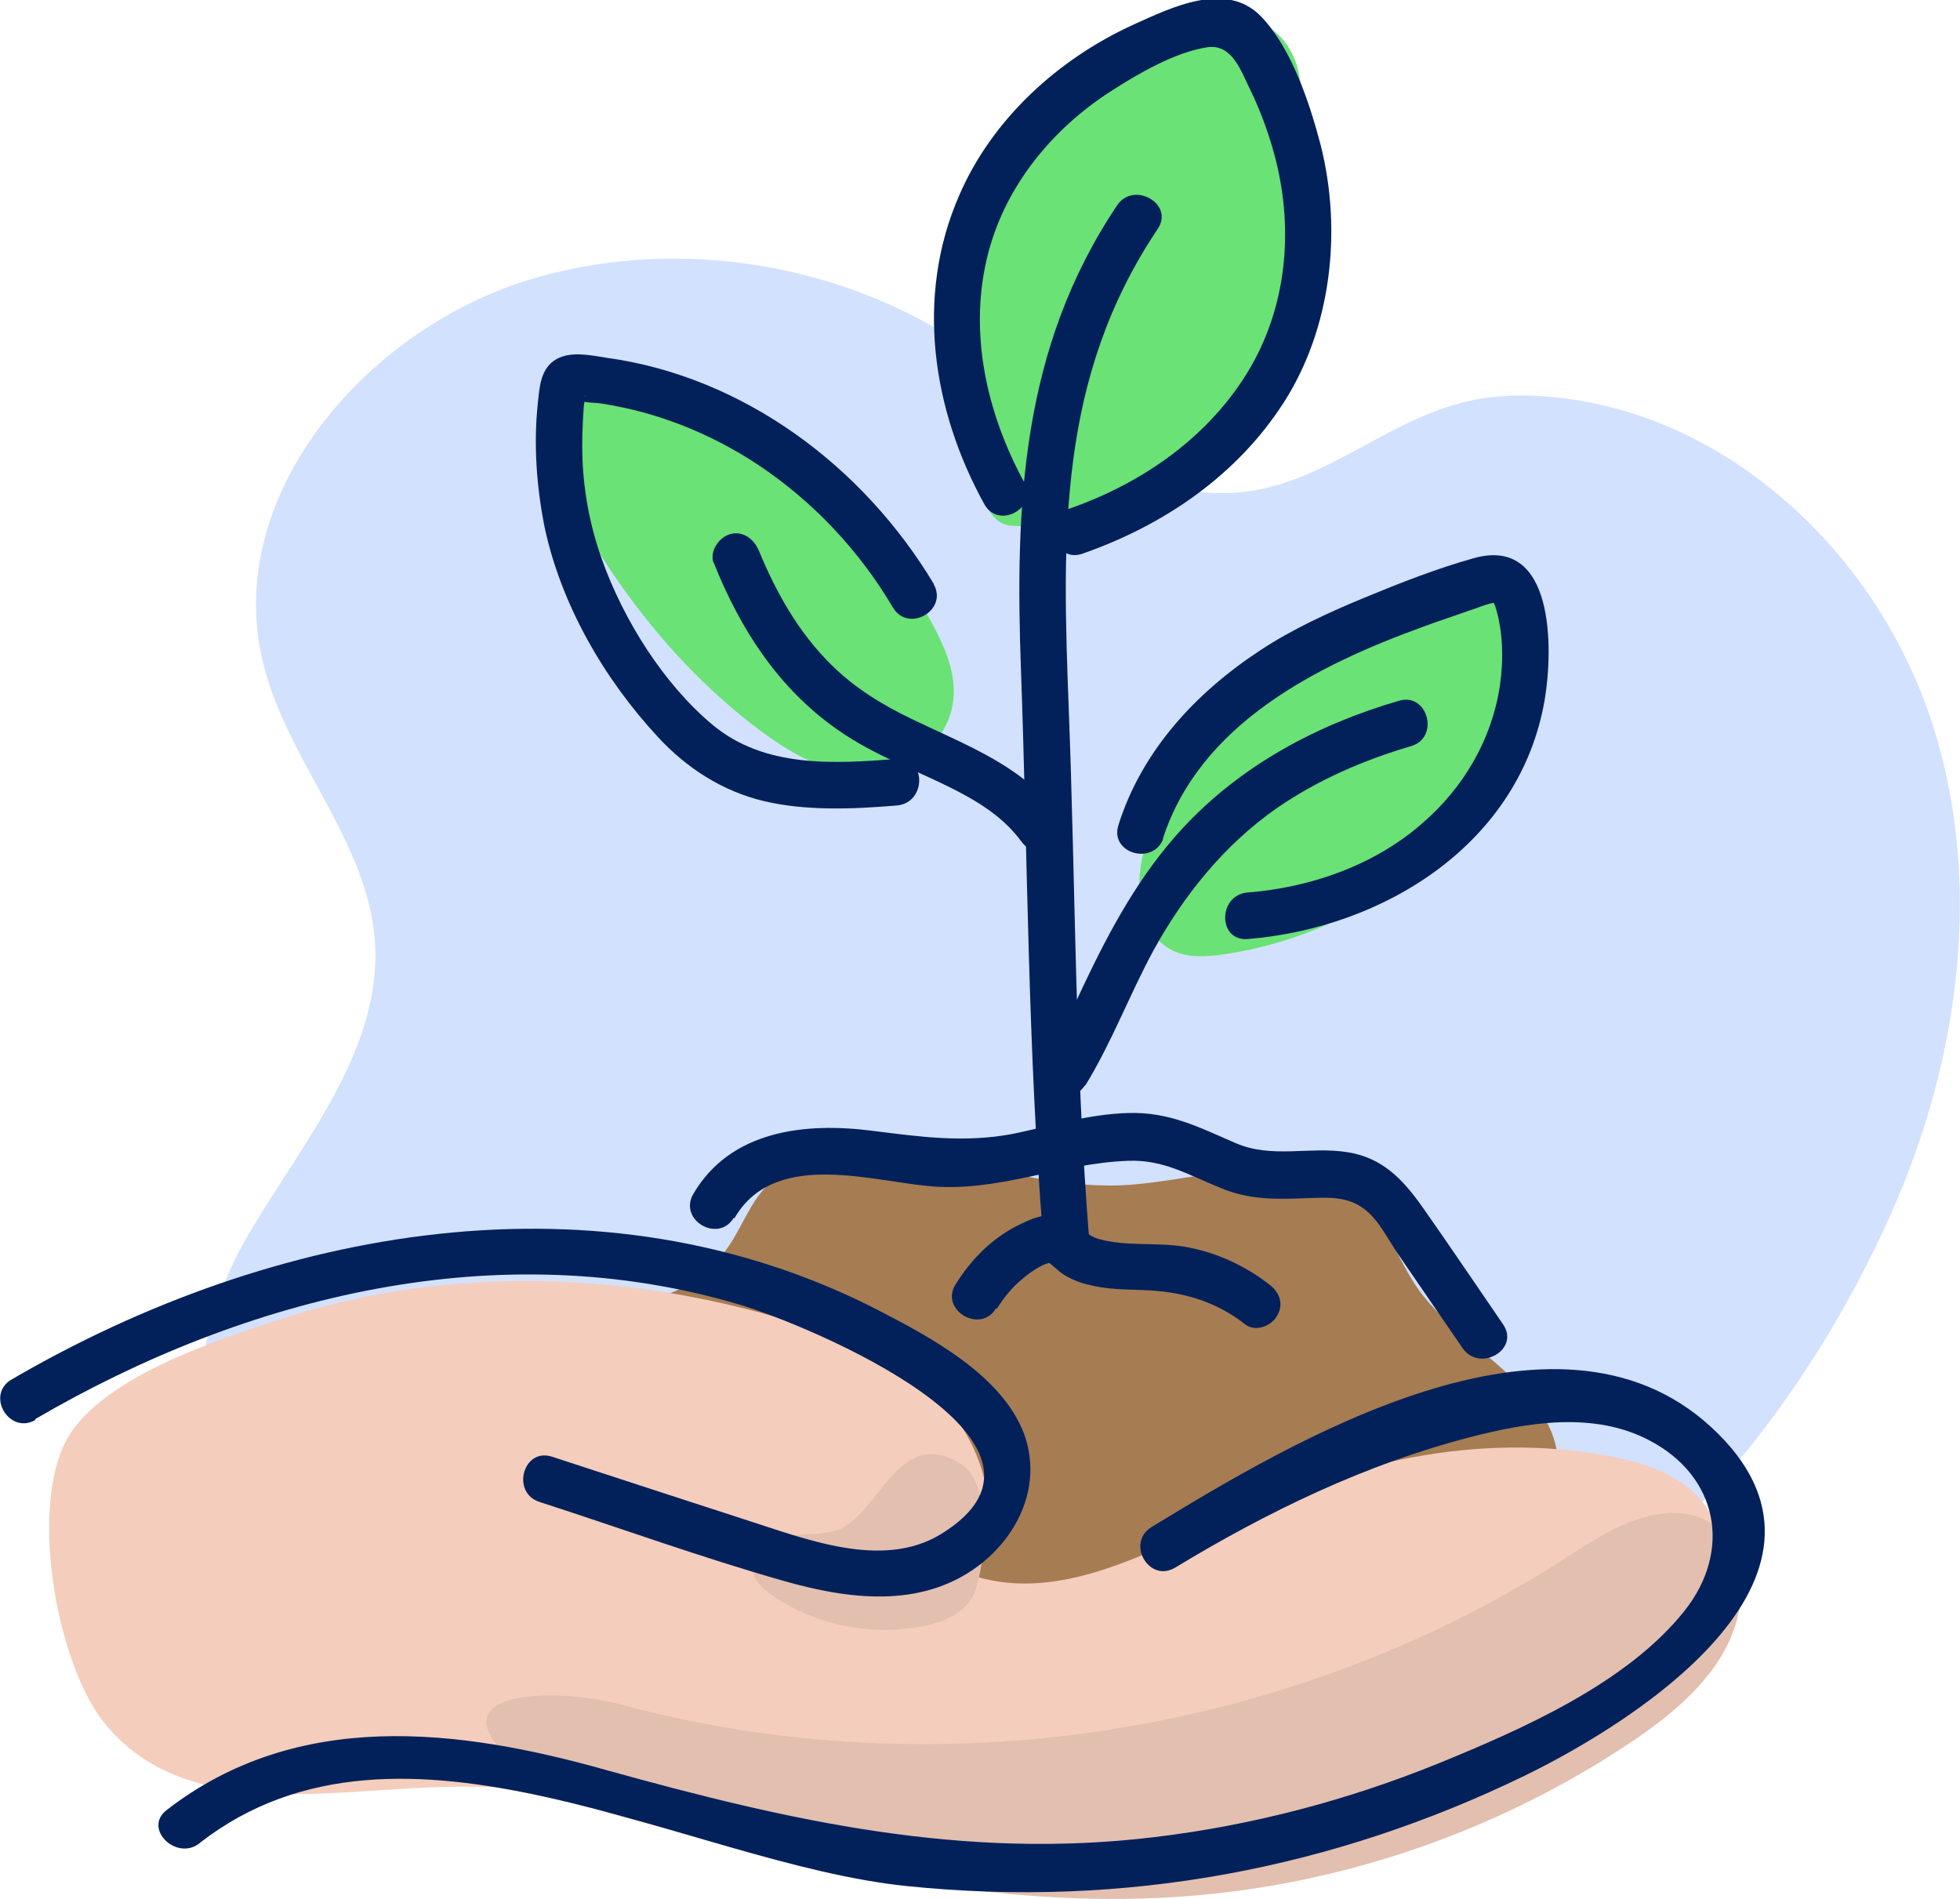 <?xml version="1.0" encoding="UTF-8"?> <svg xmlns="http://www.w3.org/2000/svg" width="32" height="31" viewBox="0 0 32 31" fill="none"><g clip-path="url(#clip0_147123_1625)"><path d="M24.1 27.25C27.18 25.88 29.56 22.78 30.88 19.8C32.01 17.26 32.4 14.3 31.5 11.67C30.6 9.04 28.27 6.83 25.51 6.5C24.87 6.42 24.22 6.44 23.61 6.65C22.3 7.09 21.31 8.1 19.85 8.05C18.29 8 17.34 6.86 16.18 5.96C14.11 4.36 11.25 3.81 8.73 4.54C6 5.33 3.61 8.09 4.3 10.84C4.69 12.42 6 13.73 6.12 15.35C6.25 17.11 4.97 18.61 4.07 20.13C2.34 23.05 3.43 26.49 6.95 26.96C11.88 27.61 16.93 28.61 21.91 27.89C22.68 27.78 23.41 27.56 24.11 27.24L24.1 27.25Z" fill="#D2E1FE"></path><path d="M13.77 18.84C13.3 18.89 12.82 19.03 12.5 19.38C12.24 19.66 12.11 20.03 11.9 20.34C11.56 20.84 11.01 21.18 10.41 21.25C9.89 21.31 9.36 21.18 8.83 21.16C8.3 21.14 7.71 21.27 7.43 21.72C7.25 22 7.22 22.35 7.25 22.68C7.5 25.21 11.1 26.79 13.22 27.27C15.77 27.85 18.49 27.68 20.98 26.91C22.57 26.42 26.9 25.03 24.93 22.75C24.39 22.13 23.63 21.71 23.15 21.04C22.84 20.59 22.66 20.04 22.27 19.66C21.78 19.18 21.03 19.06 20.35 19.1C19.67 19.14 18.99 19.32 18.31 19.35C16.83 19.41 15.38 18.74 13.9 18.83C13.85 18.83 13.81 18.83 13.76 18.84H13.77Z" fill="#A67C52"></path><path d="M25.13 24.61C25.62 24.61 25.62 23.85 25.13 23.85C24.64 23.85 24.64 24.61 25.13 24.61Z" fill="#02215A"></path><path d="M23.74 23.49C24.23 23.49 24.23 22.73 23.74 22.73C23.25 22.73 23.25 23.49 23.74 23.49Z" fill="#02215A"></path><path d="M13.19 21.67C14.03 21.94 14.89 22.3 15.5 23.02C16.11 23.74 16.38 24.89 15.91 25.73C17.33 26.17 18.77 25.32 20.14 24.72C22.06 23.88 24.11 23.38 26.21 23.76C26.64 23.84 27.07 23.95 27.43 24.19C28.36 24.81 28.3 26 27.69 26.82C26.83 27.97 25.37 28.7 24.08 29.26C22.08 30.12 19.87 30.42 17.71 30.39C14.12 30.34 10.57 29.03 7 29.18C5.13 29.26 2.93 29.67 1.69 28.11C0.95 27.17 0.5 24.78 1.04 23.6C1.54 22.5 3.6 21.86 4.6 21.53C7.39 20.62 10.42 20.76 13.19 21.66V21.67Z" fill="#F5CDBC"></path><path d="M26.89 24.76C26.4 24.88 25.96 25.18 25.54 25.45C21.03 28.34 15.28 29.22 10.11 27.82C9.15 27.56 6.87 27.53 8.53 28.9C9.13 29.4 9.95 29.61 10.69 29.8C13.47 30.51 16.31 31.15 19.17 30.97C21.77 30.81 24.33 29.95 26.51 28.52C27.37 27.96 28.31 27.2 28.42 26.11C28.51 25.13 27.9 24.51 26.91 24.75L26.89 24.76Z" fill="#E3BFB0"></path><path d="M3.27 30.08C6.56 27.53 11.22 30.42 14.8 30.79C18.38 31.16 21.78 30.5 24.89 28.99C26.8 28.06 30.5 25.66 27.94 23.3C25.38 20.94 21.05 23.56 18.8 24.93C18.38 25.19 18.76 25.85 19.19 25.59C20.69 24.68 22.3 23.9 24.01 23.46C24.94 23.22 26.02 23.04 26.92 23.51C28.06 24.1 28.28 25.32 27.5 26.3C26.56 27.48 24.85 28.23 23.48 28.79C22 29.39 20.44 29.8 18.86 29.99C15.73 30.37 12.9 29.73 9.91 28.9C7.47 28.21 4.85 27.9 2.72 29.55C2.33 29.85 2.88 30.39 3.26 30.09L3.27 30.08Z" fill="#02215A"></path><path d="M13.8 24.92C13.53 25.07 13.19 25.03 12.89 25.07C12.59 25.11 12.24 25.34 12.29 25.65C12.32 25.82 12.46 25.94 12.6 26.04C13.32 26.54 14.25 26.72 15.11 26.54C15.44 26.47 15.79 26.31 15.91 26C16.1 25.51 16.2 24.22 15.69 23.9C14.73 23.29 14.39 24.57 13.8 24.91V24.92Z" fill="#E3BFB0"></path><path d="M0.57 23.17C4.03 21.15 8.15 20.13 12.08 21.3C13.19 21.63 17.8 23.54 15.37 25.04C14.4 25.64 13.12 25.11 12.14 24.8C11.09 24.46 10.05 24.12 9.01 23.78C8.54 23.63 8.34 24.37 8.81 24.52C10.14 24.95 11.46 25.43 12.8 25.81C13.85 26.11 15.02 26.26 15.95 25.58C16.63 25.08 17.02 24.24 16.72 23.41C16.36 22.45 15.19 21.83 14.34 21.39C9.79 19.05 4.46 20.03 0.19 22.52C-0.24 22.77 0.15 23.43 0.58 23.18L0.57 23.17Z" fill="#02215A"></path><path d="M10.25 6.24C10.06 6.15 9.86 6.06 9.65 6.08C9.24 6.12 8.96 6.61 8.96 7.07C8.96 7.53 9.16 7.95 9.38 8.34C10.16 9.76 11.19 11.02 12.43 11.94C12.97 12.34 13.59 12.68 14.23 12.64C14.87 12.6 15.54 12.07 15.57 11.35C15.59 10.93 15.41 10.54 15.22 10.18C14.69 9.21 13.91 8.07 13 7.51C12.68 7.31 12.32 7.28 11.98 7.14C11.39 6.89 10.83 6.53 10.24 6.25L10.25 6.24Z" fill="#6AE276"></path><path d="M24.42 9.45C23.15 9.7 22.06 10.47 21 11.23C19.92 12 18.74 12.94 18.61 14.26C18.56 14.74 18.71 15.31 19.15 15.52C19.4 15.64 19.7 15.62 19.98 15.58C22.04 15.28 23.93 13.96 24.93 12.13C25.09 11.84 25.23 11.52 25.24 11.19C25.25 10.86 25.1 10.5 24.8 10.35" fill="#6AE276"></path><path d="M18.499 0.89C18.119 1.1 17.769 1.33 17.539 1.47C17.199 1.67 16.869 1.89 16.579 2.16C15.839 2.86 15.509 3.88 15.609 4.89C15.649 5.35 15.559 5.8 15.609 6.27C15.679 6.85 15.839 7.41 15.999 7.97C16.069 8.2 16.159 8.45 16.379 8.55C16.479 8.59 16.599 8.59 16.709 8.59C17.819 8.53 18.819 7.91 19.649 7.18C20.039 6.84 20.399 6.47 20.679 6.03C21.109 5.37 21.319 4.59 21.379 3.8C21.439 3.01 21.359 2.23 21.249 1.45C21.219 1.28 21.199 1.1 21.129 0.95C20.679 -0.1 19.469 0.36 18.519 0.9L18.499 0.89Z" fill="#6AE276"></path><path d="M16.72 7.87C16.1 6.73 15.8 5.39 16.14 4.11C16.43 3.02 17.18 2.11 18.12 1.5C18.57 1.21 19.18 0.85 19.72 0.77C20.12 0.72 20.26 1.16 20.41 1.46C20.57 1.79 20.7 2.14 20.8 2.5C21.12 3.67 21.03 4.93 20.42 5.99C19.77 7.11 18.67 7.88 17.47 8.3C17.01 8.46 17.21 9.2 17.67 9.04C18.99 8.58 20.19 7.77 20.96 6.57C21.73 5.37 21.92 3.78 21.56 2.36C21.38 1.68 21.09 0.79 20.59 0.27C20.02 -0.32 19.13 0.12 18.51 0.4C17.28 0.96 16.2 1.94 15.66 3.19C14.94 4.84 15.22 6.69 16.07 8.23C16.31 8.66 16.97 8.28 16.73 7.84L16.72 7.87Z" fill="#02215A"></path><path d="M17.78 20.2C17.55 17.33 17.56 14.47 17.45 11.6C17.34 8.73 17.27 6.17 18.9 3.74C19.18 3.33 18.51 2.95 18.24 3.35C16.67 5.69 16.57 8.24 16.67 10.97C16.78 14.05 16.78 17.12 17.03 20.2C17.07 20.69 17.83 20.69 17.79 20.2H17.78Z" fill="#02215A"></path><path d="M11.65 9.18C12.08 10.26 12.7 11.23 13.67 11.91C14.32 12.37 15.08 12.61 15.77 12.99C16.13 13.19 16.43 13.41 16.67 13.73C16.79 13.9 17 13.98 17.19 13.87C17.36 13.78 17.45 13.51 17.33 13.35C16.71 12.5 15.8 12.18 14.89 11.74C14.41 11.51 13.95 11.23 13.57 10.85C13.04 10.33 12.67 9.67 12.39 8.99C12.31 8.8 12.13 8.66 11.92 8.72C11.74 8.77 11.58 9 11.65 9.19V9.18Z" fill="#02215A"></path><path d="M17.72 17.72C18.15 17.02 18.44 16.24 18.83 15.52C19.33 14.61 19.99 13.79 20.85 13.19C21.52 12.73 22.26 12.41 23.04 12.18C23.51 12.04 23.31 11.3 22.84 11.44C21.5 11.83 20.25 12.5 19.3 13.53C18.6 14.29 18.12 15.18 17.68 16.11C17.49 16.52 17.3 16.94 17.06 17.32C16.8 17.74 17.46 18.12 17.72 17.71V17.72Z" fill="#02215A"></path><path d="M15.25 9.54C14.1 7.62 12.15 6.15 9.9 5.84C9.64 5.8 9.33 5.73 9.09 5.86C8.82 6.01 8.81 6.32 8.78 6.59C8.71 7.26 8.76 7.94 8.89 8.6C9.16 9.87 9.86 11.08 10.74 12.03C11.21 12.54 11.8 12.92 12.48 13.08C13.16 13.24 13.92 13.21 14.64 13.15C15.13 13.11 15.13 12.35 14.64 12.39C13.61 12.47 12.48 12.54 11.63 11.83C10.83 11.16 10.18 10.12 9.83 9.14C9.64 8.61 9.53 8.05 9.51 7.49C9.5 7.21 9.51 6.93 9.53 6.65C9.53 6.63 9.56 6.46 9.55 6.45C9.62 6.51 9.21 6.47 9.5 6.55C9.6 6.58 9.72 6.57 9.83 6.59C10.74 6.73 11.61 7.08 12.38 7.59C13.28 8.19 14.03 8.99 14.58 9.92C14.83 10.34 15.49 9.96 15.24 9.53L15.25 9.54Z" fill="#02215A"></path><path d="M18.98 13.71C19.58 11.82 21.5 10.86 23.24 10.23C23.48 10.14 23.73 10.06 23.98 9.97C24.08 9.94 24.17 9.9 24.27 9.87C24.28 9.87 24.39 9.83 24.42 9.84C24.36 9.82 24.39 9.84 24.41 9.89C24.54 10.3 24.55 10.76 24.49 11.18C24.36 12.07 23.89 12.87 23.21 13.45C22.43 14.13 21.39 14.49 20.37 14.57C19.88 14.61 19.88 15.37 20.37 15.33C22.6 15.15 24.82 13.77 25.22 11.42C25.36 10.59 25.38 8.75 24.07 9.11C23.46 9.28 22.85 9.52 22.27 9.76C21.69 10 21.1 10.27 20.57 10.62C19.52 11.31 18.64 12.26 18.26 13.47C18.11 13.94 18.85 14.14 19 13.67L18.98 13.71Z" fill="#02215A"></path><path d="M16.28 21.36C16.39 21.18 16.53 21.01 16.69 20.88C16.82 20.77 17.06 20.59 17.23 20.61L17.04 20.56C17.16 20.62 17.26 20.74 17.37 20.81C17.48 20.88 17.63 20.94 17.76 20.97C18.05 21.05 18.36 21.05 18.65 21.06C19.28 21.08 19.83 21.23 20.33 21.62C20.49 21.75 20.76 21.65 20.85 21.48C20.97 21.28 20.88 21.08 20.71 20.96C20.31 20.65 19.82 20.43 19.32 20.35C18.87 20.28 18.39 20.35 17.95 20.23C17.73 20.17 17.63 20.01 17.44 19.91C17.18 19.77 16.91 19.86 16.67 19.98C16.22 20.19 15.86 20.55 15.6 20.97C15.34 21.39 16.01 21.78 16.26 21.36H16.28Z" fill="#02215A"></path><path d="M11.99 19.89C12.62 18.79 14.14 19.26 15.13 19.36C16.28 19.48 17.29 18.99 18.42 18.95C19 18.93 19.4 19.18 19.92 19.39C20.39 19.59 20.83 19.58 21.34 19.56C21.68 19.55 22 19.52 22.29 19.75C22.52 19.93 22.67 20.25 22.83 20.48C23.18 20.99 23.53 21.5 23.88 22.01C24.16 22.41 24.82 22.03 24.54 21.62C24.1 20.98 23.67 20.34 23.22 19.7C22.9 19.25 22.57 18.9 22 18.81C21.38 18.71 20.77 18.92 20.17 18.66C19.57 18.4 19.09 18.15 18.42 18.17C17.75 18.19 17.17 18.38 16.54 18.51C15.75 18.66 15.03 18.56 14.24 18.46C13.15 18.32 11.93 18.45 11.32 19.49C11.07 19.92 11.73 20.3 11.98 19.88L11.99 19.89Z" fill="#02215A"></path></g><defs><clipPath id="clip0_147123_1625"><rect width="32" height="31.01" fill="white"></rect></clipPath></defs></svg> 